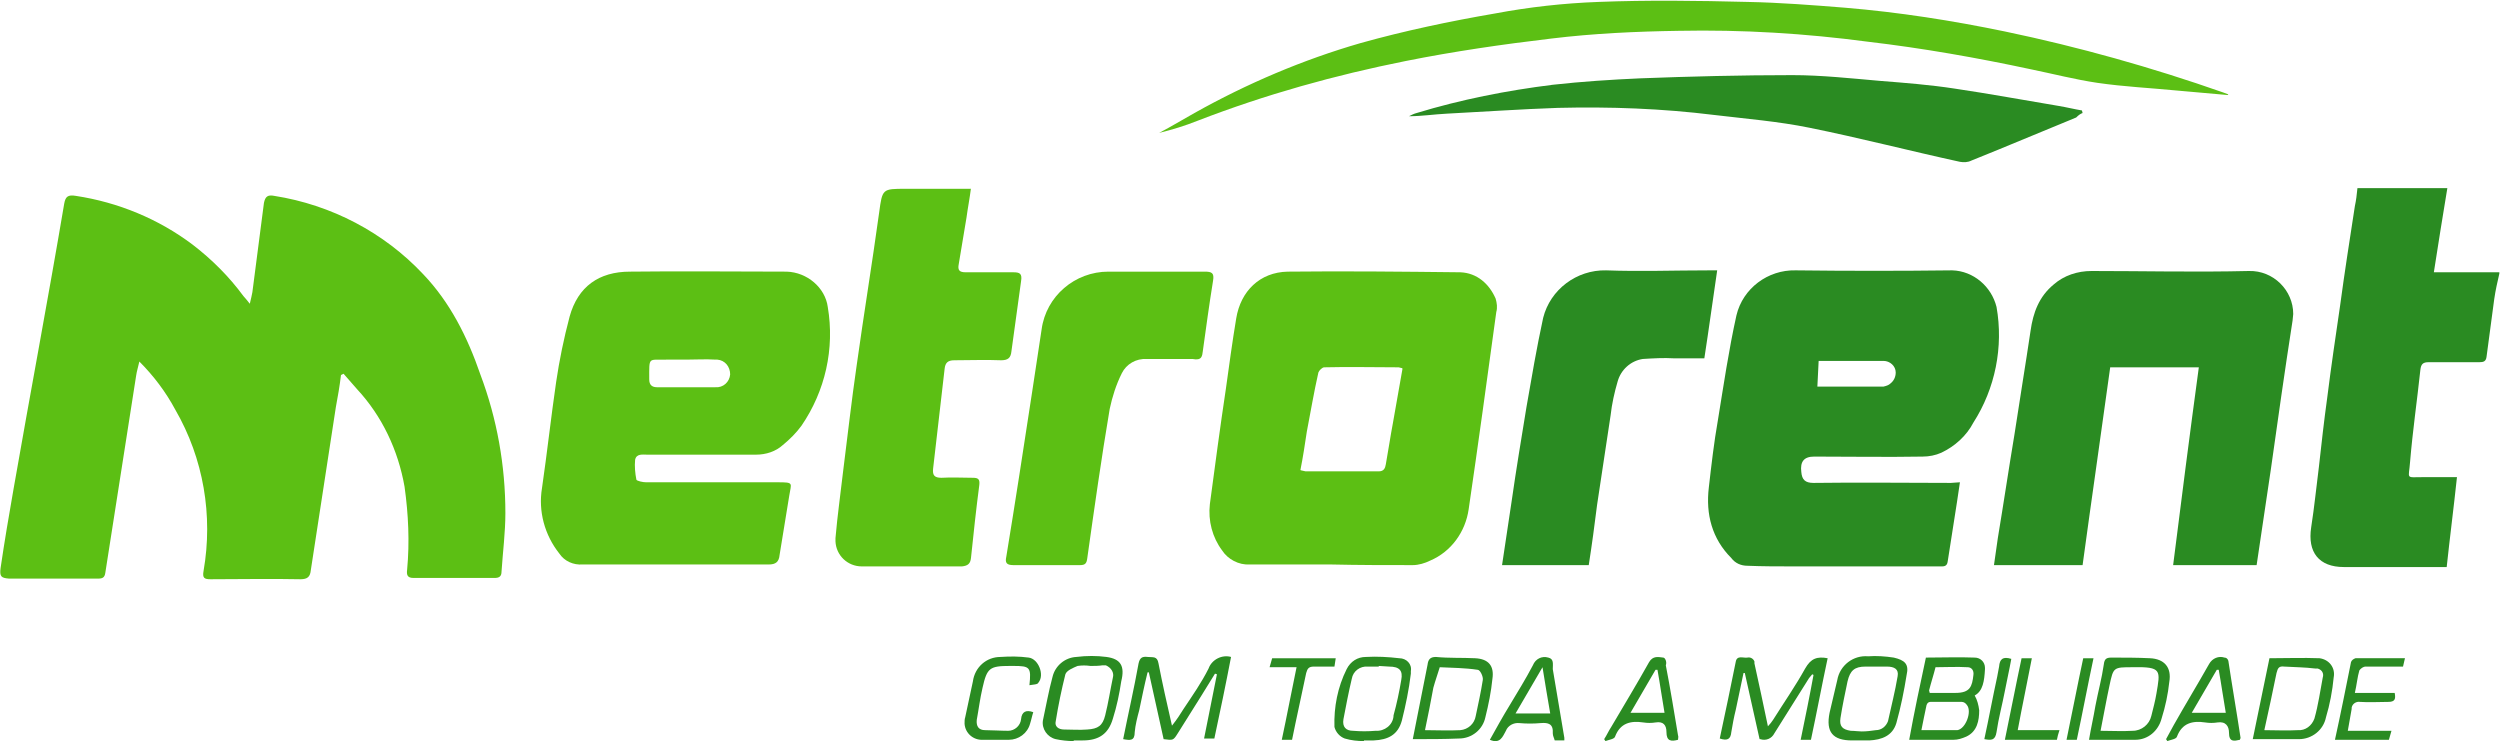 <?xml version="1.0" encoding="utf-8"?>
<!-- Generator: Adobe Illustrator 23.0.3, SVG Export Plug-In . SVG Version: 6.00 Build 0)  -->
<svg version="1.1" id="Camada_1" xmlns="http://www.w3.org/2000/svg" xmlns:xlink="http://www.w3.org/1999/xlink" x="0px" y="0px"
	 viewBox="0 0 389.3 115.4" style="enable-background:new 0 0 389.3 115.4;" xml:space="preserve">
<style type="text/css">
	.st0{fill:#2A8B22;}
	.st1{fill:#5CBF14;}
</style>
<title>Asset 152</title>
<g>
	<path class="st0" d="M381.1,29.3h-14c-0.1,1-0.2,1.9-0.4,2.8c-0.8,5.2-1.6,10.3-2.3,15.5c-0.7,4.8-1.4,9.5-2,14.3
		c-0.5,3.6-0.9,7.2-1.3,10.8c-0.4,3.1-0.7,6.2-1.2,9.4c-0.6,3.9,1.2,6.2,5.1,6.2h16c0.5-4.7,1.1-9.3,1.6-14c-1.9,0-3.5,0-5.2,0
		c-2.9,0-2.3,0.4-2.1-2.4c0.4-4.8,1.1-9.6,1.6-14.3c0.1-0.9,0.4-1.2,1.3-1.2c2.6,0,5.3,0,7.9,0c0.6,0,1-0.1,1.1-0.8
		c0.4-3,0.8-6,1.2-9c0.2-1.4,0.5-2.7,0.8-4v-0.2H379C379.7,37.8,380.4,33.6,381.1,29.3z"/>
	<path class="st1" d="M65.9,42.7c-6.1-6.5-14.3-10.8-23.2-12.2c-1-0.2-1.4,0.1-1.6,1.1c-0.6,4.6-1.2,9.3-1.8,13.9
		c-0.1,0.5-0.2,1-0.4,1.8c-0.5-0.6-0.7-0.9-1-1.2c-2.2-3-4.9-5.7-7.9-8c-5.3-4-11.6-6.6-18.2-7.6c-1.2-0.2-1.6,0.1-1.8,1.2
		C7.5,46.5,4.7,61.3,2.1,76.2c-0.7,4-1.4,8.1-2,12.2c-0.2,1.4,0.1,1.6,1.3,1.7c4.6,0,9.3,0,13.9,0c0.7,0,1-0.2,1.1-0.9
		c1.6-10.2,3.2-20.5,4.8-30.7c0.1-0.7,0.3-1.3,0.5-2.2c2.2,2.2,4.1,4.7,5.6,7.5c4.4,7.6,5.9,16.5,4.4,25.1c-0.2,1.1,0.1,1.3,1.1,1.3
		c4.7,0,9.3-0.1,14,0c1.1,0,1.5-0.4,1.6-1.4c1.3-8.5,2.6-16.9,3.9-25.4c0.3-1.6,0.6-3.3,0.8-5l0.4-0.2l2.1,2.4
		c3.9,4.2,6.4,9.5,7.4,15.2c0.6,4.3,0.8,8.6,0.4,12.9c-0.1,0.8,0,1.3,1,1.3c4.2,0,8.4,0,12.6,0c0.7,0,1.1-0.2,1.1-1
		c0.2-3,0.6-6.1,0.6-9.1c0-7.4-1.3-14.7-3.9-21.6C72.8,52.5,70.1,47.1,65.9,42.7z"/>
	<path class="st0" d="M272.1,88.1c2.4,0.1,4.7,0.1,7.1,0.1h22.8c0.6,0,1.2,0.1,1.3-0.8c0.6-4,1.3-8.1,1.9-12.3l-1.4,0.1
		c-7.1,0-14.2-0.1-21.4,0c-1.3,0-1.8-0.5-1.9-1.7c-0.2-1.6,0.4-2.4,2-2.4c5.6,0,11.3,0.1,16.9,0c1,0,2-0.2,2.9-0.6
		c2.1-1,3.9-2.6,5-4.7c3.4-5.3,4.7-11.8,3.6-18c-0.8-3.2-3.6-5.6-6.9-5.7c-8.1,0.1-16.2,0.1-24.4,0c-4.3-0.1-8.2,2.8-9.2,7
		c-1.2,5.4-2,10.9-2.9,16.4c-0.6,3.4-1,6.9-1.4,10.4c-0.5,4.2,0.5,8,3.5,11C270.2,87.7,271.1,88.1,272.1,88.1z M283.2,56.2
		L283.2,56.2l1.4,0c2.9,0,5.8,0,8.7,0c1,0,1.9,0.8,1.9,1.8c0,0.7-0.3,1.3-0.8,1.7c-0.3,0.3-0.7,0.4-1.1,0.5c-1.5,0-3,0-4.5,0
		c-1.9,0-3.8,0-5.8,0c0,0,0,0,0,0L283.2,56.2z"/>
	<path class="st1" d="M122.5,42.3c-8.1,0-16.2-0.1-24.4,0c-4.8,0-8.1,2.3-9.4,7c-0.9,3.4-1.6,6.8-2.1,10.2c-0.8,5.5-1.4,11-2.2,16.5
		c-0.6,3.6,0.4,7.3,2.7,10.2c0.8,1.2,2.2,1.8,3.6,1.7c4.8,0,9.5,0,14.3,0c4.9,0,9.8,0,14.7,0c1.1,0,1.6-0.4,1.7-1.5
		c0.5-3.1,1-6.2,1.5-9.2c0.3-2,0.8-2.1-1.8-2.1c-6.8,0-13.7,0-20.5,0c-0.5,0-1.4-0.2-1.5-0.4c-0.2-1-0.3-2.1-0.2-3.1
		c0.2-1,1.2-0.8,1.9-0.8c5.6,0,11.3,0,16.9,0c1.6,0,3.1-0.5,4.2-1.5c1.1-0.9,2.1-1.9,2.9-3c3.7-5.4,5.2-12,4.1-18.5
		C128.5,44.8,125.7,42.4,122.5,42.3z M111.4,60.3c-3,0-6.1,0-9.1,0c-0.8,0-1.2-0.4-1.2-1.2c0-3.7-0.2-3,2.8-3.1c1,0,2,0,3,0
		c1.5,0,3-0.1,4.5,0c0.1,0,0.2,0,0.3,0c1.2,0.1,2,1.1,2,2.3C113.6,59.5,112.6,60.4,111.4,60.3z"/>
	<path class="st1" d="M220,88c0.9,0,1.9-0.3,2.7-0.7c3.3-1.4,5.5-4.5,6-8c1.5-10.2,2.9-20.5,4.3-30.7c0.2-0.7,0.1-1.4-0.1-2.1
		c-1-2.3-2.9-4-5.5-4.1c-9-0.1-17.9-0.2-26.9-0.1c-4.3,0.1-7.3,3-8,7.3c-0.6,3.6-1.1,7.3-1.6,10.9c-0.9,6-1.7,12-2.5,18
		c-0.3,2.6,0.4,5.2,1.9,7.2c0.9,1.4,2.6,2.3,4.3,2.2c4.2,0,8.5,0,12.7,0C211.5,88,215.8,88,220,88z M202.5,73.2
		C202.5,73.2,202.5,73.2,202.5,73.2C202.5,73.2,202.5,73.2,202.5,73.2c0.4-2,0.7-4,1-6c0.6-3.1,1.1-6.1,1.8-9.2
		c0.1-0.3,0.6-0.8,0.9-0.8c3.9-0.1,7.7,0,11.6,0c0.1,0,0.3,0.1,0.4,0.1c0.1,0,0.1,0,0.2,0.1l-1.5,8.5c-0.4,2.1-0.7,4.2-1.1,6.4
		c-0.1,0.6-0.3,1.1-1.1,1.1c-3.8,0-7.6,0-11.4,0C203,73.3,202.7,73.3,202.5,73.2z"/>
	<path class="st0" d="M325.7,42.2c-2.2,0-4.3,0.7-5.9,2.1c-2.3,1.9-3.2,4.4-3.6,7.2c-0.8,5.4-1.7,10.8-2.5,16.1
		c-0.9,5.4-1.7,10.8-2.6,16.2c-0.2,1.4-0.4,2.8-0.6,4.2h13.8c1.4-10.3,2.9-20.6,4.3-30.8h13.8c-1.4,10.3-2.7,20.5-4,30.8h13
		c0.7-4.9,1.5-9.9,2.2-14.8c1.1-7.8,2.2-15.6,3.4-23.3c0-0.3,0.1-0.7,0.1-1c0-3.7-3.1-6.8-6.9-6.7C342,42.4,333.8,42.2,325.7,42.2z"
		/>
	<path class="st1" d="M151.2,86.9c0.4-3.8,0.8-7.6,1.3-11.4c0.1-0.9-0.2-1.1-1-1.1c-1.6,0-3.3-0.1-4.9,0c-1.1,0-1.4-0.4-1.3-1.4
		c0.6-5.2,1.2-10.4,1.8-15.6c0.1-0.9,0.5-1.3,1.5-1.3c2.4,0,4.9-0.1,7.3,0c1.1,0,1.5-0.4,1.6-1.4c0.5-3.6,1-7.3,1.5-10.9
		c0.2-1.2-0.2-1.4-1.2-1.4c-2.4,0-5,0-7.4,0c-1,0-1.3-0.3-1.1-1.3c0.4-2.4,0.8-4.8,1.2-7.2c0.2-1.5,0.5-3,0.7-4.6l0,0.1H141
		c-3.6,0-3.6,0-4.1,3.7c-1.1,8-2.4,15.9-3.5,23.8c-0.8,5.5-1.4,10.9-2.1,16.4c-0.4,3.5-0.9,7-1.2,10.5c0,0.2,0,0.3,0,0.5
		c0.1,2.2,1.9,3.9,4.1,3.9c5.2,0,10.4,0,15.6,0C150.7,88.1,151.1,87.8,151.2,86.9z"/>
	<path class="st0" d="M266.1,42.1c-5.4,0-10.7,0.2-16,0c-4.6-0.1-8.7,3-9.8,7.4c-1,4.6-1.8,9.3-2.6,13.9c-0.8,4.9-1.6,9.7-2.3,14.6
		c-0.5,3.3-1,6.6-1.5,10h13.5c0.5-3.2,0.9-6.2,1.3-9.4c0.7-4.6,1.4-9.3,2.1-13.9c0.2-1.8,0.6-3.6,1.1-5.3c0.5-1.8,2-3.2,3.9-3.5
		c1.6-0.1,3.3-0.2,4.9-0.1h4.7c0.7-4.5,1.3-9,2-13.7H266.1z"/>
	<path class="st1" d="M157.8,88c3.4,0,7,0,10.4,0c0.8,0,1-0.3,1.1-1c1.1-7.8,2.2-15.6,3.5-23.3c0.4-1.9,1-3.8,1.9-5.6
		c0.7-1.4,2.2-2.3,3.9-2.2c2.5,0,5,0,7.1,0c1.5,0.3,1.5-0.5,1.6-1.2c0.5-3.6,1-7.3,1.6-11c0.2-1.2-0.2-1.4-1.3-1.4c-5,0-10,0-15,0
		c-5.2,0-9.7,3.8-10.4,9c-0.5,3.3-1,6.6-1.5,9.9c-1.3,8.5-2.6,17-4,25.5C156.5,87.6,156.7,88,157.8,88z"/>
	<path class="st1" d="M218.9,9.5C226.4,8,234,6.9,241.6,6c6.6-0.8,13.2-1.1,19.8-1.2c9.9-0.2,19.7,0.4,29.5,1.7
		c8.5,1,17,2.5,25.4,4.3c3.4,0.7,6.9,1.6,10.3,2.1c4.1,0.6,8.3,0.8,12.4,1.2l7.9,0.7l0.1-0.1c-0.3-0.1-0.5-0.2-0.8-0.3
		c-11.1-3.9-22.5-7.1-34-9.5c-8.2-1.7-16.5-3-24.9-3.7c-5-0.4-10.1-0.8-15.2-0.9c-7.8-0.2-15.5-0.3-23.2,0
		c-5.4,0.2-10.8,0.8-16.1,1.8c-7,1.2-14.1,2.7-20.9,4.6c-9,2.6-17.7,6.3-25.9,10.9c-1.8,1-3.6,2.1-5.5,3.1c2-0.5,4-1.1,6-1.9
		C197.1,14.7,207.9,11.7,218.9,9.5z"/>
	<path class="st0" d="M324.3,17.6l-0.1-0.4c-1.2-0.2-2.4-0.5-3.6-0.7c-5.4-0.9-10.8-1.9-16.2-2.7c-3.9-0.6-7.8-0.9-11.6-1.2
		c-4.6-0.4-9.2-0.9-13.7-0.9c-7.9,0-15.8,0.2-23.7,0.5c-4.5,0.2-9.1,0.5-13.6,1c-7.2,0.9-14.3,2.3-21.2,4.4
		c-0.4,0.1-0.8,0.3-1.2,0.5c2,0,3.9-0.3,5.9-0.4c5.8-0.3,11.5-0.7,17.3-0.9c8.1-0.2,16.2,0.1,24.3,1.1c5,0.6,10,1,14.9,2
		c7.9,1.6,15.6,3.6,23.4,5.3c0.6,0.1,1.2,0.1,1.8-0.2c5.5-2.2,10.9-4.5,16.3-6.7C323.7,17.9,324,17.7,324.3,17.6z"/>
	<path class="st0" d="M188.2,104.1c-1.1,2.2-2.5,4.2-3.9,6.3c-0.5,0.8-1,1.6-1.8,2.6c-0.8-3.5-1.5-6.6-2.1-9.7
		c-0.2-1.2-0.9-0.9-1.7-1s-1.2,0.1-1.4,1c-0.7,3.9-1.6,7.8-2.4,11.8c1.1,0.2,1.8,0.3,1.8-1.1c0.1-1.1,0.4-2.3,0.7-3.4
		c0.4-1.9,0.8-3.9,1.3-5.9h0.2c0.8,3.5,1.5,6.9,2.3,10.4c1.5,0.2,1.5,0.2,2.2-0.9l3.7-5.9l2.1-3.4l0.3,0.1l-2,10h1.6
		c0.9-4.2,1.8-8.5,2.6-12.7c0,0,0,0,0,0C190.3,101.9,188.7,102.7,188.2,104.1z"/>
	<path class="st0" d="M281.1,104.1c-1.5,2.7-3.3,5.3-5,8c-0.2,0.3-0.5,0.7-0.8,1c-0.7-3.4-1.4-6.6-2.1-9.8c0-0.1,0-0.2,0-0.3
		c-0.2-0.5-0.7-0.7-1.1-0.6c-0.6,0.1-1.6-0.4-1.8,0.6c-0.8,3.9-1.6,7.9-2.5,12c1.2,0.4,1.7,0.1,1.8-1c0.2-1.2,0.4-2.3,0.7-3.5
		c0.4-1.9,0.8-3.8,1.2-5.7h0.2l2.3,10.3c0,0,0.1,0,0.1,0c0.9,0.3,1.8-0.1,2.2-0.9c1.8-2.9,3.6-5.7,5.4-8.6c0.2-0.2,0.3-0.4,0.5-0.6
		l0.2,0.1c-0.6,3.3-1.3,6.7-2,10.1h1.6c0.9-4.2,1.7-8.5,2.6-12.7C283,102.2,282,102.5,281.1,104.1z"/>
	<path class="st0" d="M309.1,104.2c0-0.1,0-0.1,0-0.2c0-0.9-0.7-1.6-1.6-1.6c-2.5-0.1-5,0-7.6,0c-0.9,4.2-1.8,8.4-2.6,12.8
		c2.4,0,4.6,0,6.9,0c0.7,0,1.3-0.2,2-0.5c1.7-0.8,2-2.5,2-4.1c-0.1-0.8-0.3-1.6-0.7-2.3C308.8,107.6,309,106,309.1,104.2z
		 M304.8,113.7c-0.2,0-0.5,0-0.7,0h-4.9c0.3-1.4,0.5-2.6,0.8-3.9c0.1-0.3,0.3-0.5,0.6-0.5c1.6,0,3.3,0,4.9,0c0.3,0,0.6,0.2,0.8,0.5
		C307.1,110.8,306.1,113.5,304.8,113.7z M304.5,107.9c-1.3,0-2.6,0-4,0c-0.1-0.3-0.1-0.4-0.1-0.4c0.3-1.2,0.7-2.4,1-3.6
		c1.7,0,3.3-0.1,5,0c0.6,0,1,0.5,0.9,1.2C307.1,106.9,306.8,107.9,304.5,107.9z"/>
	<path class="st0" d="M334.8,102.5c-2-0.1-4-0.1-6-0.1c-0.8,0-1.1,0.2-1.2,1.1c-0.3,2.1-0.9,4.3-1.3,6.4c-0.3,1.8-0.7,3.5-1,5.3
		c2.5,0,4.9,0,7.2,0c2,0,3.6-1.4,4.1-3.3c0.6-1.9,1-3.8,1.2-5.7C338.2,103.9,337,102.6,334.8,102.5z M335.8,108
		c-0.2,1.2-0.5,2.3-0.8,3.5c-0.3,1.3-1.5,2.3-2.9,2.3c-1.6,0.1-3.2,0-5,0c0.5-2.5,0.9-4.8,1.4-7.1c0.6-2.8,0.6-2.8,3.6-2.8
		C336.7,103.8,336.4,104.4,335.8,108z"/>
	<path class="st0" d="M361.2,102.5c-2.6-0.1-5.2,0-7.8,0l-2.6,12.6c2.5,0,4.8,0,7.2,0c2,0,3.8-1.4,4.2-3.4c0.6-2,1-4.1,1.2-6.2
		C363.7,104,362.7,102.7,361.2,102.5z M361.7,105.5c-0.4,2.1-0.7,4.3-1.3,6.4c-0.4,1.1-1.4,1.9-2.6,1.8c-1.7,0.1-3.3,0-5.2,0
		c0.7-3.1,1.3-6,1.9-8.9c0.2-0.8,0.4-1.1,1.2-1c1.6,0.1,3.2,0.1,4.8,0.3c0.1,0,0.3,0,0.4,0C361.6,104.3,361.9,104.9,361.7,105.5z"/>
	<path class="st0" d="M229.7,102.5c-2-0.1-4.1,0-6.1-0.2c-0.9,0-1.2,0.4-1.3,1.2l-2.3,11.6c2.5,0,4.9,0,7.2-0.1c2,0,3.7-1.4,4.1-3.3
		c0.5-2,0.9-4,1.1-6C232.7,103.7,231.8,102.6,229.7,102.5z M230.9,105.9c-0.3,1.9-0.7,3.7-1.1,5.6c-0.2,1.2-1.2,2.1-2.4,2.2
		c-1.8,0.1-3.6,0-5.5,0h0c0.5-2.3,0.9-4.5,1.3-6.6c0.3-1.1,0.7-2.2,1-3.2c2,0.1,3.9,0.1,5.9,0.4C230.5,104.3,231,105.4,230.9,105.9z
		"/>
	<path class="st0" d="M294.9,102.4c-1.3-0.2-2.7-0.3-4-0.2c-2.3-0.2-4.4,1.4-4.8,3.7c-0.4,1.7-0.8,3.4-1.2,5.1
		c-0.6,3,0.5,4.3,3.5,4.3h1.1c0.6,0,1.1,0,1.6,0c1.9-0.1,3.6-0.7,4.2-2.7c0.7-2.5,1.2-5,1.6-7.5
		C297.3,103.4,296.6,102.8,294.9,102.4z M295.5,105.3c-0.4,2.4-1,4.7-1.5,7c-0.3,0.8-1,1.4-1.9,1.4c-0.7,0.1-1.4,0.2-2.2,0.2
		c-0.5,0-1.1-0.1-1.7-0.1c-1.3-0.2-1.8-0.7-1.6-2c0.3-1.9,0.7-3.8,1.1-5.7c0.4-1.7,1.1-2.3,2.8-2.3c1.1,0,2.3,0,3.3,0
		C295,103.8,295.7,104.2,295.5,105.3z"/>
	<path class="st0" d="M172.3,102.3c-1.5-0.2-3.1-0.2-4.7,0c-1.8,0.1-3.3,1.4-3.7,3.1c-0.6,2.2-1,4.5-1.5,6.8c-0.2,1.3,0.7,2.6,2,2.9
		c0.9,0.2,1.9,0.3,2.8,0.3v-0.1h1.4c2.5,0,4-1,4.7-3.4c0.6-1.9,1-3.8,1.3-5.8C175.2,103.7,174.5,102.6,172.3,102.3z M173.3,105.5
		c-0.4,1.9-0.7,3.9-1.2,5.9c-0.4,1.6-1.1,2.1-2.8,2.2c-1.2,0.1-2.4,0-3.6,0c-0.9,0-1.5-0.5-1.3-1.3c0.4-2.5,0.9-4.9,1.5-7.3
		c0.2-0.6,1.2-1,1.9-1.3c0.7-0.1,1.3-0.1,2,0h0c0.6,0,1.3,0,1.9-0.1c0.2,0,0.4,0,0.5,0C173.1,104,173.5,104.8,173.3,105.5z"/>
	<path class="st0" d="M217.9,102.5c-1.7-0.2-3.5-0.3-5.2-0.2c-1.3,0-2.4,0.7-3,1.9c-1.4,2.8-2,5.9-1.9,9c0.2,0.8,0.8,1.5,1.6,1.8
		c1,0.3,2,0.4,3,0.4l0-0.1h1.5c2.3-0.1,3.8-0.9,4.4-3.1c0.6-2.4,1.1-4.8,1.4-7.3c0-0.1,0-0.2,0-0.4
		C219.9,103.4,219,102.5,217.9,102.5z M218.2,105.9c-0.3,1.8-0.7,3.7-1.2,5.5c0,0,0,0,0,0.1c-0.1,1.4-1.4,2.4-2.8,2.3
		c-1.2,0.1-2.3,0.1-3.5,0c-1.1,0-1.7-0.6-1.5-1.8c0.4-2.1,0.8-4.2,1.3-6.3c0.2-1.2,1.3-2,2.5-1.9c0.6,0,1.1,0,1.7,0v-0.1l1.6,0.1
		C217.9,103.8,218.5,104.4,218.2,105.9z"/>
	<path class="st0" d="M346.4,102.4c-0.9-0.3-1.9,0.1-2.4,1c-1.8,3.2-3.7,6.3-5.5,9.5c-0.4,0.7-0.8,1.5-1.2,2.2l0.2,0.3
		c0.5-0.2,1.4-0.3,1.5-0.7c0.8-2.1,2.4-2.5,4.4-2.2c0.6,0.1,1.3,0.1,1.9,0c1.3-0.2,1.8,0.6,1.8,1.6c0,1.5,0.8,1.3,1.7,1.1
		c0-0.1,0.1-0.2,0.1-0.3c-0.6-4-1.3-8-1.9-12C346.9,102.6,346.7,102.4,346.4,102.4z M341.3,111l3.9-6.7h0.3c0.4,2.2,0.7,4.4,1.1,6.7
		H341.3z"/>
	<path class="st0" d="M259,102.4c-0.8-0.1-1.6-0.3-2.2,0.7c-1.9,3.4-3.9,6.7-5.9,10.1c-0.4,0.6-0.7,1.3-1.1,1.9l0.2,0.3
		c0.5-0.2,1.4-0.3,1.5-0.7c0.8-2.1,2.4-2.5,4.4-2.2c0.6,0.1,1.3,0.1,1.9,0c1.2-0.2,1.7,0.4,1.7,1.5c0,1.4,0.7,1.5,1.8,1.2
		c0-0.2,0.1-0.5,0-0.7c-0.6-3.6-1.2-7.3-1.9-10.9C259.6,103.1,259.3,102.4,259,102.4z M253.9,111l3.9-6.7h0.3
		c0.4,2.2,0.7,4.4,1.1,6.7H253.9z"/>
	<path class="st0" d="M241.1,102.4c-1-0.3-2,0.2-2.4,1.2c-1.1,2.1-2.4,4.2-3.6,6.2c-1.1,1.8-2.1,3.6-3.1,5.4c1.6,0.7,2-0.5,2.5-1.4
		c0.3-0.8,1.2-1.3,2.1-1.2c1.1,0.1,2.2,0.1,3.3,0c1.2-0.1,2,0.1,1.9,1.6c0,0.4,0.2,0.7,0.3,1.1h1.5c0-0.1,0-0.3,0-0.4
		c-0.6-3.6-1.2-7.1-1.8-10.7C241.8,103.4,242,102.6,241.1,102.4z M236,111.1l4.2-7.2c0.4,2.6,0.8,4.8,1.2,7.2H236z"/>
	<path class="st0" d="M366.1,103.1c-0.8,4-1.6,8-2.5,12.1h8.4l0.4-1.4h-6.8c0.2-1.2,0.4-2.3,0.6-3.4c0-0.1,0-0.1,0-0.2
		c0.1-0.6,0.7-1,1.3-0.9c1.4,0.1,3,0,4.4,0c1,0,1.2-0.4,1-1.4h-6.2c0.3-1.3,0.4-2.5,0.7-3.5c0.2-0.3,0.6-0.6,1-0.6
		c1.9,0,3.8,0,5.8,0l0.3-1.3c-2.7,0-5.2,0-7.7,0C366.5,102.6,366.2,102.8,366.1,103.1z"/>
	<path class="st0" d="M160.2,102.4c-1.5-0.2-2.9-0.2-4.4-0.1c-2.2,0-4,1.6-4.3,3.8c-0.4,1.8-0.8,3.7-1.2,5.6c-0.1,0.3-0.1,0.6-0.1,1
		c0.1,1.5,1.4,2.6,2.9,2.5c1.3,0,2.7,0,4,0c1.5,0,2.9-1,3.3-2.5c0.2-0.6,0.3-1.2,0.5-1.8c-1.1-0.4-1.8-0.1-1.9,1.1
		c-0.1,1-1,1.8-2,1.8c-1.2,0-2.5-0.1-3.6-0.1c-1,0-1.4-0.6-1.3-1.6c0.3-1.6,0.5-3.3,0.9-5c0.7-3.1,1.1-3.4,4.3-3.4h0.5
		c2.6,0,2.8,0.2,2.5,3c0.6-0.1,1.3-0.1,1.4-0.4C162.7,105.1,161.7,102.6,160.2,102.4z"/>
	<path class="st0" d="M208,102.5h-9.9l-0.4,1.4l4.2,0c-0.8,3.8-1.5,7.6-2.3,11.3h1.6c0.7-3.5,1.5-7,2.2-10.4c0.2-0.7,0.4-1,1.2-1
		c1,0,2.1,0,3.2,0L208,102.5z"/>
	<path class="st0" d="M316.4,102.5h-1.6c-0.9,4.2-1.7,8.4-2.6,12.7h8.1c0.1-0.5,0.2-0.9,0.4-1.5h-6.5
		C314.9,109.9,315.7,106.2,316.4,102.5z"/>
	<path class="st0" d="M313.2,102.6c-1.3-0.4-1.8,0-1.9,1.2c-0.1,0.5-0.2,1.1-0.3,1.6c-0.7,3.2-1.3,6.5-2,9.7
		c1.1,0.2,1.7,0.2,1.9-1.1c0.3-2.1,0.9-4.3,1.3-6.4C312.5,106,312.9,104.3,313.2,102.6z"/>
	<path class="st0" d="M324.4,102.5c-0.9,4.2-1.7,8.4-2.6,12.7h1.6c0.9-4.2,1.7-8.5,2.6-12.7H324.4z"/>
</g>
</svg>
